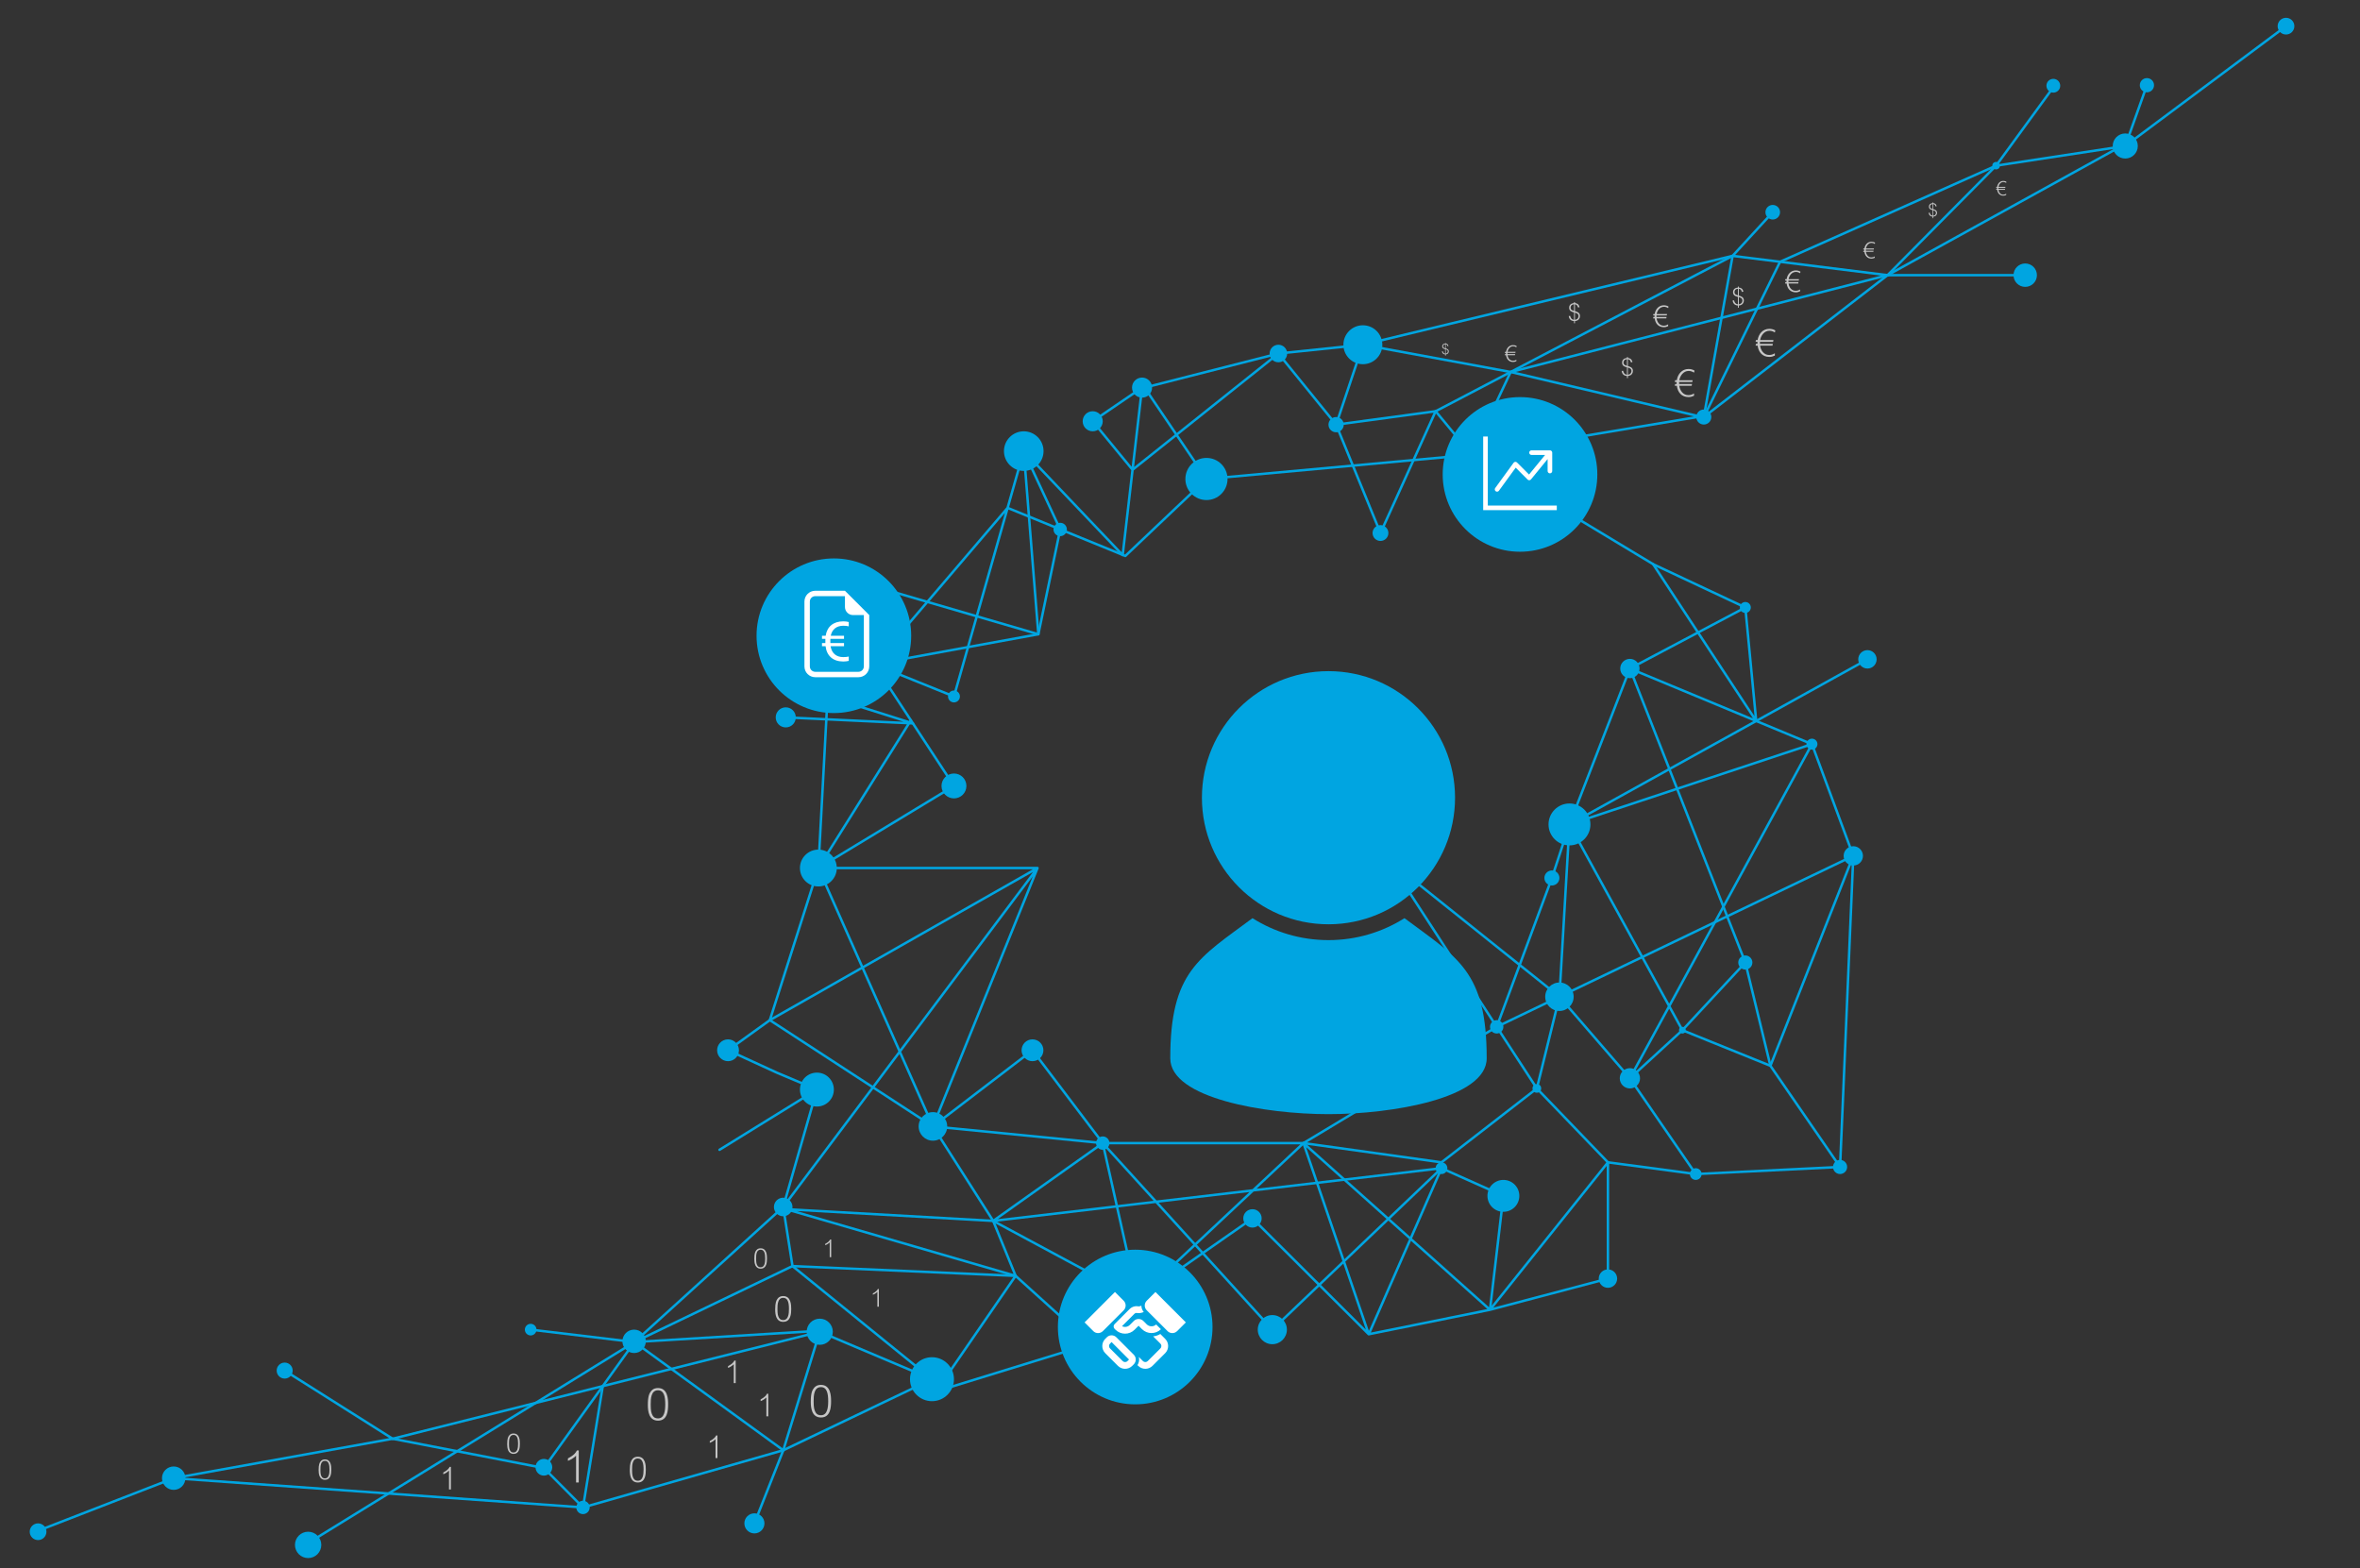 <?xml version="1.0" encoding="UTF-8"?>
<svg xmlns="http://www.w3.org/2000/svg" viewBox="0 0 1997.74 1327.57">
  <rect x="0" y="0" width="1997.74" height="1327.57" fill="#333333" stroke="none"/>
  <g id="_01_" data-name="01€$">
    <path d="M557,1202.57c-7.66,0-8.61-7.89-8.61-13.27,0-7.62,1.33-9.89,2.58-11.52,1.9-2.46,4.17-2.81,6.03-2.81,8.3,0,8.57,9.4,8.57,13.84,0,4.97-.42,13.76-8.57,13.76ZM561.97,1180.35c-.91-2.16-2.43-3.49-4.97-3.49-2.96,0-4.51,1.74-5.31,4.17-.83,2.39-.87,5.42-.87,7.92,0,5.42.57,7.24,1.48,8.98,1.21,2.35,3.03,2.73,4.78,2.73,2.65,0,4.17-1.63,5-3.87.87-2.27,1.06-5.23,1.06-8.04,0-3.26-.27-6.26-1.18-8.42Z" fill="#c6c6c6" stroke-width="0"></path>
    <path d="M539.92,1254.91c-6.05,0-6.8-6.23-6.8-10.49,0-6.02,1.05-7.82,2.04-9.11,1.5-1.95,3.3-2.22,4.76-2.22,6.56,0,6.77,7.43,6.77,10.94,0,3.92-.33,10.88-6.77,10.88ZM543.85,1237.36c-.72-1.71-1.92-2.76-3.92-2.76-2.34,0-3.57,1.38-4.19,3.3-.66,1.89-.69,4.28-.69,6.26,0,4.28.45,5.72,1.17,7.1.96,1.86,2.4,2.16,3.77,2.16,2.1,0,3.3-1.29,3.95-3.06.69-1.8.84-4.13.84-6.35,0-2.58-.21-4.94-.93-6.65Z" fill="#c6c6c6" stroke-width="0"></path>
    <path d="M662.99,1118.93c-6.05,0-6.8-6.23-6.8-10.49,0-6.02,1.05-7.82,2.04-9.11,1.5-1.95,3.3-2.22,4.76-2.22,6.56,0,6.77,7.43,6.77,10.94,0,3.92-.33,10.88-6.77,10.88ZM666.92,1101.37c-.72-1.71-1.92-2.76-3.92-2.76-2.34,0-3.57,1.38-4.19,3.3-.66,1.89-.69,4.28-.69,6.26,0,4.28.45,5.72,1.17,7.1.96,1.86,2.4,2.16,3.77,2.16,2.1,0,3.3-1.29,3.95-3.06.69-1.8.84-4.13.84-6.35,0-2.58-.21-4.94-.93-6.65Z" fill="#c6c6c6" stroke-width="0"></path>
    <path d="M643.89,1073.92c-4.78,0-5.37-4.92-5.37-8.29,0-4.76.83-6.18,1.61-7.2,1.18-1.54,2.6-1.75,3.76-1.75,5.19,0,5.35,5.87,5.35,8.64,0,3.1-.26,8.59-5.35,8.59ZM646.99,1060.04c-.57-1.35-1.52-2.18-3.1-2.18-1.85,0-2.82,1.09-3.31,2.6-.52,1.49-.54,3.39-.54,4.95,0,3.39.36,4.52.92,5.61.76,1.47,1.89,1.7,2.98,1.7,1.66,0,2.6-1.02,3.13-2.42.54-1.42.66-3.27.66-5.02,0-2.04-.17-3.91-.73-5.26Z" fill="#c6c6c6" stroke-width="0"></path>
    <path d="M434.71,1230.69c-4.78,0-5.37-4.92-5.37-8.29,0-4.76.83-6.18,1.61-7.2,1.18-1.54,2.6-1.75,3.76-1.75,5.19,0,5.35,5.87,5.35,8.64,0,3.1-.26,8.59-5.35,8.59ZM437.81,1216.81c-.57-1.35-1.52-2.18-3.1-2.18-1.85,0-2.82,1.09-3.31,2.6-.52,1.49-.54,3.39-.54,4.95,0,3.39.36,4.52.92,5.61.76,1.47,1.89,1.7,2.98,1.7,1.66,0,2.6-1.02,3.13-2.42.54-1.42.66-3.27.66-5.02,0-2.04-.17-3.91-.73-5.26Z" fill="#c6c6c6" stroke-width="0"></path>
    <path d="M275.08,1252.63c-4.78,0-5.37-4.92-5.37-8.29,0-4.76.83-6.18,1.61-7.2,1.18-1.54,2.6-1.75,3.76-1.75,5.19,0,5.35,5.87,5.35,8.64,0,3.1-.26,8.59-5.35,8.59ZM278.18,1238.75c-.57-1.35-1.52-2.18-3.1-2.18-1.85,0-2.82,1.09-3.31,2.6-.52,1.49-.54,3.39-.54,4.95,0,3.39.36,4.52.92,5.61.76,1.47,1.89,1.7,2.98,1.7,1.66,0,2.6-1.02,3.13-2.42.54-1.42.66-3.27.66-5.02,0-2.04-.17-3.91-.73-5.26Z" fill="#c6c6c6" stroke-width="0"></path>
    <path d="M694.93,1199.89c-7.66,0-8.61-7.89-8.61-13.27,0-7.62,1.33-9.89,2.58-11.52,1.9-2.46,4.17-2.81,6.03-2.81,8.3,0,8.57,9.4,8.57,13.84,0,4.97-.42,13.76-8.57,13.76ZM699.9,1177.67c-.91-2.16-2.43-3.49-4.97-3.49-2.96,0-4.51,1.74-5.31,4.17-.83,2.39-.87,5.42-.87,7.92,0,5.42.57,7.24,1.48,8.98,1.21,2.35,3.03,2.73,4.78,2.73,2.65,0,4.17-1.63,5-3.87.87-2.27,1.06-5.23,1.06-8.04,0-3.26-.27-6.26-1.18-8.42Z" fill="#c6c6c6" stroke-width="0"></path>
    <path d="M489.91,1227.77v27.14h-2.27v-22.67c-2.81,2.65-4.97,3.6-6.9,4.36v-2.05c5.42-2.96,6.63-4.85,7.62-6.79h1.55Z" fill="#c6c6c6" stroke-width="0"></path>
    <path d="M703.61,1049.18v15.01h-1.26v-12.53c-1.55,1.47-2.75,1.99-3.81,2.41v-1.13c3-1.63,3.67-2.68,4.21-3.75h.86Z" fill="#c6c6c6" stroke-width="0"></path>
    <path d="M743.95,1091.12v15.01h-1.26v-12.53c-1.55,1.47-2.75,1.99-3.81,2.41v-1.13c3-1.63,3.67-2.68,4.21-3.75h.86Z" fill="#c6c6c6" stroke-width="0"></path>
    <path d="M607.3,1215.11v19.11h-1.6v-15.96c-1.98,1.87-3.5,2.54-4.86,3.07v-1.44c3.82-2.08,4.67-3.42,5.37-4.78h1.09Z" fill="#c6c6c6" stroke-width="0"></path>
    <path d="M622.74,1151.69v19.11h-1.6v-15.96c-1.98,1.87-3.5,2.54-4.86,3.07v-1.44c3.82-2.08,4.67-3.42,5.37-4.78h1.09Z" fill="#c6c6c6" stroke-width="0"></path>
    <path d="M381.69,1241.7v19.11h-1.6v-15.96c-1.98,1.87-3.5,2.54-4.86,3.07v-1.44c3.82-2.08,4.67-3.42,5.37-4.78h1.09Z" fill="#c6c6c6" stroke-width="0"></path>
    <path d="M650.34,1179.8v19.11h-1.6v-15.96c-1.98,1.87-3.5,2.54-4.86,3.07v-1.44c3.82-2.08,4.67-3.42,5.37-4.78h1.09Z" fill="#c6c6c6" stroke-width="0"></path>
    <path d="M1433.99,315.42c-1.37-.91-2.94-1.44-4.57-1.44-4.31,0-7.22,3.98-7.87,7.87h11.27l-.29,1.5h-11.14c-.03.33-.03.62-.03.95,0,.26,0,.52.03.78h10.91l-.29,1.5h-10.48c.52,4.02,3.23,7.9,7.64,7.9,1.73,0,3.4-.49,4.83-1.47v1.99c-1.67.75-2.87,1.11-4.7,1.11-5.78,0-9.15-4.05-9.86-9.54h-1.73l.29-1.5h1.31c-.03-.26-.03-.56-.03-.82,0-.29,0-.62.03-.91h-1.6l.29-1.5h1.44c.72-5.1,4.38-9.5,9.83-9.5,1.8,0,3.66.39,5.16,1.4l-.42,1.67Z" fill="#c6c6c6" stroke-width="0"></path>
    <path d="M1502.39,281.43c-1.37-.91-2.94-1.44-4.57-1.44-4.31,0-7.22,3.98-7.87,7.87h11.27l-.29,1.5h-11.14c-.03.33-.03.62-.03.95,0,.26,0,.52.03.78h10.91l-.29,1.5h-10.48c.52,4.02,3.23,7.9,7.64,7.9,1.73,0,3.4-.49,4.83-1.47v1.99c-1.67.75-2.87,1.11-4.7,1.11-5.78,0-9.15-4.05-9.86-9.54h-1.73l.29-1.5h1.31c-.03-.26-.03-.56-.03-.82,0-.29,0-.62.03-.91h-1.6l.29-1.5h1.44c.72-5.1,4.38-9.5,9.83-9.5,1.8,0,3.66.39,5.16,1.4l-.42,1.67Z" fill="#c6c6c6" stroke-width="0"></path>
    <path d="M1283.61,293.96c-.82-.55-1.76-.86-2.74-.86-2.59,0-4.33,2.39-4.72,4.72h6.76l-.18.9h-6.69c-.02.2-.02.37-.02.57,0,.16,0,.31.02.47h6.55l-.18.9h-6.29c.31,2.41,1.94,4.74,4.59,4.74,1.04,0,2.04-.29,2.9-.88v1.2c-1,.45-1.73.67-2.82.67-3.47,0-5.49-2.43-5.92-5.72h-1.04l.18-.9h.78c-.02-.16-.02-.33-.02-.49,0-.18,0-.37.02-.55h-.96l.18-.9h.86c.43-3.06,2.63-5.71,5.9-5.71,1.08,0,2.2.24,3.1.84l-.25,1Z" fill="#c6c6c6" stroke-width="0"></path>
    <path d="M1586.99,206.47c-.82-.55-1.76-.86-2.74-.86-2.59,0-4.33,2.39-4.72,4.72h6.76l-.18.9h-6.69c-.02.2-.02.37-.02.57,0,.16,0,.31.02.47h6.55l-.18.9h-6.29c.31,2.41,1.94,4.74,4.59,4.74,1.04,0,2.04-.29,2.9-.88v1.2c-1,.45-1.73.67-2.82.67-3.47,0-5.49-2.43-5.92-5.72h-1.04l.18-.9h.78c-.02-.16-.02-.33-.02-.49,0-.18,0-.37.02-.55h-.96l.18-.9h.86c.43-3.06,2.63-5.71,5.9-5.71,1.08,0,2.2.24,3.1.84l-.25,1Z" fill="#c6c6c6" stroke-width="0"></path>
    <path d="M1698.21,154.8c-.72-.48-1.54-.75-2.39-.75-2.25,0-3.77,2.08-4.11,4.11h5.89l-.15.79h-5.82c-.02.17-.02.32-.02.5,0,.14,0,.27.02.41h5.7l-.15.79h-5.48c.27,2.1,1.69,4.13,4,4.13.9,0,1.78-.26,2.53-.77v1.04c-.87.39-1.5.58-2.46.58-3.02,0-4.78-2.12-5.16-4.99h-.9l.15-.79h.68c-.02-.14-.02-.29-.02-.43,0-.15,0-.32.02-.48h-.84l.15-.79h.75c.38-2.66,2.29-4.97,5.14-4.97.94,0,1.91.2,2.7.73l-.22.87Z" fill="#c6c6c6" stroke-width="0"></path>
    <path d="M1523.78,231.28c-1.07-.71-2.29-1.12-3.57-1.12-3.37,0-5.64,3.11-6.15,6.15h8.8l-.23,1.17h-8.7c-.03.25-.03.48-.03.74,0,.2,0,.41.03.61h8.52l-.23,1.17h-8.19c.41,3.14,2.52,6.17,5.97,6.17,1.35,0,2.65-.38,3.77-1.15v1.56c-1.3.59-2.24.87-3.67.87-4.51,0-7.14-3.16-7.7-7.45h-1.35l.23-1.17h1.02c-.03-.2-.03-.43-.03-.64,0-.23,0-.48.03-.71h-1.25l.23-1.17h1.12c.56-3.98,3.42-7.42,7.68-7.42,1.4,0,2.86.31,4.03,1.1l-.33,1.3Z" fill="#c6c6c6" stroke-width="0"></path>
    <path d="M1412.08,260.8c-1.07-.71-2.29-1.12-3.57-1.12-3.37,0-5.64,3.11-6.15,6.15h8.8l-.23,1.17h-8.7c-.03.25-.03.48-.03.74,0,.2,0,.41.03.61h8.52l-.23,1.17h-8.19c.41,3.14,2.52,6.17,5.97,6.17,1.35,0,2.65-.38,3.77-1.15v1.56c-1.3.59-2.24.87-3.67.87-4.51,0-7.14-3.16-7.7-7.45h-1.35l.23-1.17h1.02c-.03-.2-.03-.43-.03-.64,0-.23,0-.48.03-.71h-1.25l.23-1.17h1.12c.56-3.98,3.42-7.42,7.68-7.42,1.4,0,2.86.31,4.03,1.1l-.33,1.3Z" fill="#c6c6c6" stroke-width="0"></path>
    <path d="M1380.6,306.7c-.47-2.14-1.75-2.53-2.61-2.65v5.8c1.93.58,4.28,1.27,4.28,4.11,0,1.66-.88,3.02-1.97,3.64-.86.49-1.71.58-2.3.64v1.83h-.76v-1.83c-3.84-.14-4.34-3.21-4.5-4.23l1.23-.16c.21.92.7,3.12,3.27,3.37v-6.29l-.45-.12c-1.52-.41-3.7-1.07-3.7-3.84,0-.97.31-3.64,4.15-3.93v-.88h.76v.88c1.6.14,3.21.68,3.88,3.49l-1.27.18ZM1377.22,304.05c-2.9.23-2.92,2.49-2.92,2.86,0,1.97,1.66,2.4,2.92,2.71v-5.57ZM1377.98,317.2c2.92-.41,3.04-2.57,3.04-3.12,0-2.06-1.52-2.51-3.04-2.96v6.08Z" fill="#c6c6c6" stroke-width="0"></path>
    <path d="M1335.79,260.22c-.47-2.14-1.75-2.53-2.61-2.65v5.8c1.93.58,4.28,1.27,4.28,4.11,0,1.66-.88,3.02-1.97,3.64-.86.49-1.71.58-2.3.64v1.83h-.76v-1.83c-3.84-.14-4.34-3.21-4.5-4.23l1.23-.16c.21.92.7,3.12,3.27,3.37v-6.29l-.45-.12c-1.52-.41-3.7-1.07-3.7-3.84,0-.97.31-3.64,4.15-3.93v-.88h.76v.88c1.6.14,3.21.68,3.88,3.49l-1.27.18ZM1332.42,257.57c-2.9.23-2.92,2.49-2.92,2.86,0,1.97,1.66,2.4,2.92,2.71v-5.57ZM1333.18,270.72c2.92-.41,3.04-2.57,3.04-3.12,0-2.06-1.52-2.51-3.04-2.96v6.08Z" fill="#c6c6c6" stroke-width="0"></path>
    <path d="M1225.36,293.01c-.29-1.29-1.06-1.53-1.58-1.6v3.5c1.17.35,2.58.77,2.58,2.48,0,1.01-.53,1.83-1.19,2.2-.52.3-1.03.35-1.39.39v1.11h-.46v-1.11c-2.32-.09-2.62-1.94-2.72-2.56l.75-.1c.12.56.42,1.89,1.97,2.04v-3.8l-.27-.07c-.92-.25-2.24-.65-2.24-2.32,0-.58.19-2.2,2.51-2.37v-.53h.46v.53c.97.09,1.94.41,2.35,2.11l-.77.11ZM1223.32,291.4c-1.75.14-1.76,1.5-1.76,1.73,0,1.19,1.01,1.45,1.76,1.64v-3.37ZM1223.78,299.35c1.76-.25,1.84-1.55,1.84-1.89,0-1.24-.92-1.52-1.84-1.79v3.68Z" fill="#c6c6c6" stroke-width="0"></path>
    <path d="M1474.52,247.07c-.47-2.14-1.75-2.53-2.61-2.65v5.8c1.93.58,4.28,1.27,4.28,4.11,0,1.66-.88,3.02-1.97,3.64-.86.49-1.71.58-2.3.64v1.83h-.76v-1.83c-3.84-.14-4.34-3.21-4.5-4.23l1.23-.16c.21.92.7,3.12,3.27,3.37v-6.29l-.45-.12c-1.52-.41-3.7-1.07-3.7-3.84,0-.97.31-3.64,4.15-3.93v-.88h.76v.88c1.6.14,3.21.68,3.88,3.49l-1.27.18ZM1471.15,244.41c-2.9.23-2.92,2.49-2.92,2.86,0,1.97,1.66,2.4,2.92,2.71v-5.57ZM1471.91,257.57c2.92-.41,3.04-2.57,3.04-3.12,0-2.06-1.52-2.51-3.04-2.96v6.08Z" fill="#c6c6c6" stroke-width="0"></path>
    <path d="M1638.46,174.74c-.35-1.59-1.3-1.88-1.95-1.98v4.32c1.44.43,3.19.95,3.19,3.06,0,1.24-.66,2.25-1.47,2.71-.64.37-1.27.43-1.72.47v1.36h-.57v-1.36c-2.87-.11-3.23-2.39-3.36-3.16l.92-.12c.15.69.52,2.33,2.44,2.51v-4.69l-.34-.09c-1.13-.31-2.76-.8-2.76-2.87,0-.72.23-2.71,3.09-2.93v-.66h.57v.66c1.2.11,2.39.51,2.9,2.6l-.95.14ZM1635.94,172.77c-2.16.17-2.18,1.85-2.18,2.13,0,1.47,1.24,1.79,2.18,2.02v-4.15ZM1636.51,182.57c2.18-.31,2.27-1.92,2.27-2.33,0-1.53-1.13-1.87-2.27-2.21v4.54Z" fill="#c6c6c6" stroke-width="0"></path>
  </g>
  <g id="Vernetzung">
    <polyline points="662.98 1021.7 878.25 734.78 789.72 953.49 874 889.04 933.48 967.63 1103.4 967.63 962.99 1099.21 933.48 967.63 1077.03 1125.52 1220.23 988.87 840.73 1033.48 933.48 967.63 789.72 953.49 692.75 734.78 878.25 734.78 651.68 863.55 692.75 734.78 807.53 665.3 739.92 562.28 878.96 536.88 866.61 381.86 950.34 469.86 966.75 328.11 924.98 356.6 958.7 397.67 1082.16 299.25" fill="none" stroke="#00a5e1" stroke-linecap="round" stroke-linejoin="round" stroke-width="2.09"></polyline>
    <polyline points="1082.16 299.25 1131.02 359.47 1153.67 291.82 1082.16 299.25 968.88 328.11 1021.27 405.46 952.59 470.6 852.94 429.91 739.92 562.28 807.53 589.54 866.61 381.86 897.46 448.19 878.96 536.88 691.51 482.22" fill="none" stroke="#00a5e1" stroke-linecap="round" stroke-linejoin="round" stroke-width="2.09"></polyline>
    <polyline points="771.06 609.72 692.75 734.78 700.54 589.54 772.77 612.33 665.14 607.25" fill="none" stroke="#00a5e1" stroke-linecap="round" stroke-linejoin="round" stroke-width="2.09"></polyline>
    <polyline points="609.08 973.29 691.51 922.32 657.5 907.96 616.28 889.04 651.68 863.55 789.72 953.49" fill="none" stroke="#00a5e1" stroke-linecap="round" stroke-linejoin="round" stroke-width="2.09"></polyline>
    <polyline points="691.51 922.32 662.98 1021.7 670.84 1071.73" fill="none" stroke="#00a5e1" stroke-linecap="round" stroke-linejoin="round" stroke-width="2.09"></polyline>
    <polygon points="1131.02 359.47 1168.57 451.21 1215.27 348.11 1131.02 359.47" fill="none" stroke="#00a5e1" stroke-linecap="round" stroke-linejoin="round" stroke-width="2.09"></polygon>
    <line x1="1021.27" y1="405.46" x2="1245.72" y2="384.93" fill="none" stroke="#00a5e1" stroke-linecap="round" stroke-linejoin="round" stroke-width="2.09"></line>
    <polygon points="1278.78 314.88 1245.72 384.93 1439.18 352.61 1278.78 314.88" fill="none" stroke="#00a5e1" stroke-linecap="round" stroke-linejoin="round" stroke-width="2.09"></polygon>
    <polyline points="789.72 953.49 840.73 1033.48 962.99 1099.21 1060.21 1031.35 1158.63 1129.41 1261.29 1108.7 1103.4 967.63 1158.63 1129.41 1220.23 988.87 1272.62 1012.29 1261.29 1108.7 1361.12 1082.33 1361.12 983.91 1261.29 1108.7" fill="none" stroke="#00a5e1" stroke-linecap="round" stroke-linejoin="round" stroke-width="2.09"></polyline>
    <polyline points="1477.42 814.76 1424.14 872.05 1328.56 697.87 1320.06 843.73 1379.71 912.77 1533.82 629.9" fill="none" stroke="#00a5e1" stroke-linecap="round" stroke-linejoin="round" stroke-width="2.09"></polyline>
    <polyline points="1580.79 558.12 1328.56 697.87 1313.69 743.19 1266.96 869.21 1175.26 728 1320.06 843.73 1568.81 724.49 1533.82 629.9" fill="none" stroke="#00a5e1" stroke-linecap="round" stroke-linejoin="round" stroke-width="2.09"></polyline>
    <polygon points="1266.96 869.21 1300.94 921.35 1320.06 843.73 1266.96 869.21" fill="none" stroke="#00a5e1" stroke-linecap="round" stroke-linejoin="round" stroke-width="2.09"></polygon>
    <polyline points="1266.96 869.21 1103.4 967.63 1220.23 983.91 1300.94 921.35 1361.12 983.91 1435.47 993.83 1379.71 912.77 1424.14 872.05 1498.66 902.18 1568.81 724.49" fill="none" stroke="#00a5e1" stroke-linecap="round" stroke-linejoin="round" stroke-width="2.09"></polyline>
    <polyline points="788.92 1167.48 663.06 1227.62 537.04 1136.05 258.29 1307.74" fill="none" stroke="#00a5e1" stroke-linecap="round" stroke-linejoin="round" stroke-width="2.09"></polyline>
    <polyline points="30.15 1296.59 147.03 1251.26 332.36 1217.88 240.98 1160.19" fill="none" stroke="#00a5e1" stroke-linecap="round" stroke-linejoin="round" stroke-width="2.09"></polyline>
    <polyline points="537.04 1136.05 460.4 1242.67 332.36 1217.88" fill="none" stroke="#00a5e1" stroke-linecap="round" stroke-linejoin="round" stroke-width="2.09"></polyline>
    <polyline points="510.25 1173.32 493.51 1276.02 460.4 1242.67" fill="none" stroke="#00a5e1" stroke-linecap="round" stroke-linejoin="round" stroke-width="2.09"></polyline>
    <polyline points="493.51 1276.02 663.06 1227.62 640.9 1283.65" fill="none" stroke="#00a5e1" stroke-linecap="round" stroke-linejoin="round" stroke-width="2.09"></polyline>
    <line x1="493.51" y1="1276.02" x2="147.03" y2="1251.26" fill="none" stroke="#00a5e1" stroke-linecap="round" stroke-linejoin="round" stroke-width="2.09"></line>
    <polyline points="662.98 1021.7 537.04 1136.05 689.67 1126.74" fill="none" stroke="#00a5e1" stroke-linecap="round" stroke-linejoin="round" stroke-width="2.09"></polyline>
    <polyline points="663.06 1227.62 693.92 1127.31 332.36 1217.88" fill="none" stroke="#00a5e1" stroke-linecap="round" stroke-linejoin="round" stroke-width="2.09"></polyline>
    <polyline points="537.04 1136.05 670.84 1071.73 788.92 1167.48" fill="none" stroke="#00a5e1" stroke-linecap="round" stroke-linejoin="round" stroke-width="2.09"></polyline>
    <polyline points="1477.42 814.76 1498.66 902.18 1557.62 987.83 1435.47 993.83" fill="none" stroke="#00a5e1" stroke-linecap="round" stroke-linejoin="round" stroke-width="2.09"></polyline>
    <polyline points="1153.67 291.82 1278.78 314.88 1597.82 232.93 1797.17 122.91" fill="none" stroke="#00a5e1" stroke-linecap="round" stroke-linejoin="round" stroke-width="2.09"></polyline>
    <line x1="1935.1" y1="22.14" x2="1799.03" y2="123.58" fill="none" stroke="#00a5e1" stroke-linecap="round" stroke-linejoin="round" stroke-width="2.09"></line>
    <line x1="1597.82" y1="232.93" x2="1714.35" y2="232.93" fill="none" stroke="#00a5e1" stroke-linecap="round" stroke-linejoin="round" stroke-width="2.09"></line>
    <polyline points="1245.72 384.93 1215.27 348.11 1466.64 216.6 1597.82 232.93 1689.69 140.24 1738.88 72.84" fill="none" stroke="#00a5e1" stroke-linecap="round" stroke-linejoin="round" stroke-width="2.09"></polyline>
    <line x1="1597.82" y1="232.93" x2="1442.27" y2="353.01" fill="none" stroke="#00a5e1" stroke-linecap="round" stroke-linejoin="round" stroke-width="2.09"></line>
    <polyline points="1442.27 353.01 1506.81 221.6 1689.69 140.24 1799.03 123.58 1817.37 72.13" fill="none" stroke="#00a5e1" stroke-linecap="round" stroke-linejoin="round" stroke-width="2.09"></polyline>
    <polyline points="1153.67 291.82 1466.64 216.6 1442.27 353.01" fill="none" stroke="#00a5e1" stroke-linecap="round" stroke-linejoin="round" stroke-width="2.09"></polyline>
    <line x1="693.92" y1="1127.31" x2="788.92" y2="1167.48" fill="none" stroke="#00a5e1" stroke-linecap="round" stroke-linejoin="round" stroke-width="2.09"></line>
    <polyline points="859.71 1080 840.73 1033.48 665.38 1023.56 859.71 1080" fill="none" stroke="#00a5e1" stroke-linecap="round" stroke-linejoin="round" stroke-width="2.09"></polyline>
    <line x1="1466.64" y1="216.6" x2="1500.63" y2="179.64" fill="none" stroke="#00a5e1" stroke-linecap="round" stroke-linejoin="round" stroke-width="2.09"></line>
    <line x1="1568.81" y1="724.49" x2="1557.62" y2="987.83" fill="none" stroke="#00a5e1" stroke-linecap="round" stroke-linejoin="round" stroke-width="2.09"></line>
    <polyline points="792.37 1177.87 859.71 1080 923.35 1137.53 792.37 1177.87" fill="none" stroke="#00a5e1" stroke-linecap="round" stroke-linejoin="round" stroke-width="2.09"></polyline>
    <line x1="449.21" y1="1125.52" x2="537.04" y2="1136.05" fill="none" stroke="#00a5e1" stroke-linecap="round" stroke-linejoin="round" stroke-width="2.09"></line>
    <polyline points="1245.72 384.93 1399.36 477.57 1486.61 610.3 1477.42 514.22 1379.71 565.9 1533.82 629.9 1328.56 697.87 1379.71 565.9 1477.42 814.76" fill="none" stroke="#00a5e1" stroke-linecap="round" stroke-linejoin="round" stroke-width="2.09"></polyline>
    <line x1="1399.36" y1="477.57" x2="1477.42" y2="514.22" fill="none" stroke="#00a5e1" stroke-linecap="round" stroke-linejoin="round" stroke-width="2.09"></line>
    <line x1="670.84" y1="1071.73" x2="859.71" y2="1080" fill="none" stroke="#00a5e1" stroke-linecap="round" stroke-linejoin="round" stroke-width="2.09"></line>
  </g>
  <g id="Punkte">
    <circle cx="700.54" cy="589.54" r="7.79" fill="#00a5e1" stroke-width="0"></circle>
    <circle cx="665.14" cy="607.25" r="8.5" fill="#00a5e1" stroke-width="0"></circle>
    <circle cx="866.61" cy="381.86" r="16.76" fill="#00a5e1" stroke-width="0"></circle>
    <circle cx="966.75" cy="328.11" r="8.5" fill="#00a5e1" stroke-width="0"></circle>
    <circle cx="924.98" cy="356.6" r="8.5" fill="#00a5e1" stroke-width="0"></circle>
    <circle cx="897.46" cy="448.19" r="5.66" fill="#00a5e1" stroke-width="0"></circle>
    <circle cx="1021.27" cy="405.46" r="17.84" fill="#00a5e1" stroke-width="0"></circle>
    <circle cx="1082.16" cy="299.25" r="7.43" fill="#00a5e1" stroke-width="0"></circle>
    <circle cx="1131.02" cy="359.47" r="6.46" fill="#00a5e1" stroke-width="0"></circle>
    <circle cx="1168.57" cy="451.21" r="6.7" fill="#00a5e1" stroke-width="0"></circle>
    <circle cx="1245.72" cy="384.93" r="7.79" fill="#00a5e1" stroke-width="0"></circle>
    <circle cx="739.92" cy="562.28" r="8.76" fill="#00a5e1" stroke-width="0"></circle>
    <circle cx="807.53" cy="589.54" r="5.04" fill="#00a5e1" stroke-width="0"></circle>
    <circle cx="807.53" cy="665.3" r="10.54" fill="#00a5e1" stroke-width="0"></circle>
    <circle cx="692.75" cy="734.78" r="15.6" fill="#00a5e1" stroke-width="0"></circle>
    <circle cx="874" cy="889.04" r="9.24" fill="#00a5e1" stroke-width="0"></circle>
    <circle cx="933.48" cy="967.63" r="5.66" fill="#00a5e1" stroke-width="0"></circle>
    <circle cx="789.72" cy="953.49" r="12.09" fill="#00a5e1" stroke-width="0"></circle>
    <circle cx="691.51" cy="922.32" r="14.36" fill="#00a5e1" stroke-width="0"></circle>
    <circle cx="616.28" cy="889.04" r="9.24" fill="#00a5e1" stroke-width="0"></circle>
    <circle cx="449.21" cy="1125.52" r="4.92" fill="#00a5e1" stroke-width="0"></circle>
    <circle cx="1060.21" cy="1031.35" r="7.79" fill="#00a5e1" stroke-width="0"></circle>
    <circle cx="1077.03" cy="1125.52" r="12.33" fill="#00a5e1" stroke-width="0"></circle>
    <circle cx="1361.12" cy="1082.33" r="7.79" fill="#00a5e1" stroke-width="0"></circle>
    <circle cx="1272.62" cy="1012.29" r="13.5" fill="#00a5e1" stroke-width="0"></circle>
    <circle cx="1435.47" cy="993.83" r="4.96" fill="#00a5e1" stroke-width="0"></circle>
    <circle cx="1379.71" cy="912.77" r="8.58" fill="#00a5e1" stroke-width="0"></circle>
    <circle cx="1424.14" cy="872.05" r="2.83" fill="#00a5e1" stroke-width="0"></circle>
    <circle cx="1477.42" cy="814.76" r="5.98" fill="#00a5e1" stroke-width="0"></circle>
    <circle cx="1557.62" cy="987.83" r="5.98" fill="#00a5e1" stroke-width="0"></circle>
    <circle cx="1568.81" cy="724.49" r="8.18" fill="#00a5e1" stroke-width="0"></circle>
    <circle cx="1379.71" cy="565.9" r="8.18" fill="#00a5e1" stroke-width="0"></circle>
    <circle cx="1533.82" cy="629.9" r="4.64" fill="#00a5e1" stroke-width="0"></circle>
    <circle cx="1477.42" cy="514.22" r="4.64" fill="#00a5e1" stroke-width="0"></circle>
    <circle cx="1580.79" cy="558.12" r="7.79" fill="#00a5e1" stroke-width="0"></circle>
    <circle cx="1328.56" cy="697.87" r="17.74" fill="#00a5e1" stroke-width="0"></circle>
    <circle cx="1313.69" cy="743.19" r="6.37" fill="#00a5e1" stroke-width="0"></circle>
    <circle cx="1175.26" cy="728" r="9.91" fill="#00a5e1" stroke-width="0"></circle>
    <circle cx="1320.06" cy="843.73" r="12.04" fill="#00a5e1" stroke-width="0"></circle>
    <circle cx="1300.94" cy="921.35" r="3.67" fill="#00a5e1" stroke-width="0"></circle>
    <circle cx="1266.96" cy="869.21" r="5.66" fill="#00a5e1" stroke-width="0"></circle>
    <circle cx="1220.23" cy="988.87" r="4.96" fill="#00a5e1" stroke-width="0"></circle>
    <circle cx="923.35" cy="1137.53" r="4.6" fill="#00a5e1" stroke-width="0"></circle>
    <circle cx="662.98" cy="1021.7" r="7.86" fill="#00a5e1" stroke-width="0"></circle>
    <circle cx="788.92" cy="1167.48" r="18.61" fill="#00a5e1" stroke-width="0"></circle>
    <circle cx="693.92" cy="1127.31" r="11.07" fill="#00a5e1" stroke-width="0"></circle>
    <circle cx="638.61" cy="1289.51" r="8.5" fill="#00a5e1" stroke-width="0"></circle>
    <circle cx="493.51" cy="1276.02" r="5.66" fill="#00a5e1" stroke-width="0"></circle>
    <circle cx="460.4" cy="1242.02" r="7.08" fill="#00a5e1" stroke-width="0"></circle>
    <circle cx="536.78" cy="1135.42" r="9.91" fill="#00a5e1" stroke-width="0"></circle>
    <circle cx="240.98" cy="1160.19" r="6.78" fill="#00a5e1" stroke-width="0"></circle>
    <circle cx="147.03" cy="1251.26" r="9.91" fill="#00a5e1" stroke-width="0"></circle>
    <circle cx="32.23" cy="1296.59" r="7.08" fill="#00a5e1" stroke-width="0"></circle>
    <circle cx="260.84" cy="1307.74" r="11.15" fill="#00a5e1" stroke-width="0"></circle>
    <circle cx="1442.27" cy="353.01" r="6.37" fill="#00a5e1" stroke-width="0"></circle>
    <circle cx="1153.67" cy="291.82" r="16.48" fill="#00a5e1" stroke-width="0"></circle>
    <circle cx="1500.63" cy="179.64" r="6.18" fill="#00a5e1" stroke-width="0"></circle>
    <circle cx="1714.35" cy="232.93" r="9.91" fill="#00a5e1" stroke-width="0"></circle>
    <circle cx="1689.69" cy="140.24" r="3.19" fill="#00a5e1" stroke-width="0"></circle>
    <circle cx="1738.14" cy="72.57" r="5.84" fill="#00a5e1" stroke-width="0"></circle>
    <circle cx="1935.1" cy="22.14" r="7.08" fill="#00a5e1" stroke-width="0"></circle>
    <circle cx="1817.37" cy="72.13" r="6.02" fill="#00a5e1" stroke-width="0"></circle>
    <circle cx="1799.03" cy="123.58" r="10.62" fill="#00a5e1" stroke-width="0"></circle>
  </g>
  <g id="Icons">
    <g>
      <path id="curve1" d="M1258.49,895.83c0,33.9-80.36,47.29-133.93,47.29s-133.93-13.39-133.93-47.25c0-73.66,24.36-84.92,69.6-118.65,18.62,11.76,40.68,18.58,64.33,18.58s45.7-6.82,64.33-18.58c45.29,33.78,69.6,44.95,69.6,118.61Z" fill="#00a5e1" stroke-width="0"></path>
      <path id="curve0" d="M1124.56,568.12c59.18,0,107.14,47.96,107.14,107.14s-47.96,107.14-107.14,107.14-107.14-47.96-107.14-107.14,47.96-107.14,107.14-107.14Z" fill="#00a5e1" stroke-width="0"></path>
    </g>
    <circle cx="1286.69" cy="401.59" r="65.45" fill="#00a5e1" stroke-width="0"></circle>
    <path d="M1255.53,369.52h3.89v58.41h58.41v3.89h-62.31v-62.31ZM1294.48,383.15c0-1.08.87-1.95,1.95-1.95h15.58c1.08,0,1.95.87,1.95,1.95v15.58c0,1.08-.87,1.95-1.95,1.95s-1.95-.87-1.95-1.95v-10.12l-14.07,17.2c-.68.83-1.91.95-2.74.27-.05-.04-.1-.08-.14-.13l-10.07-10.07-14.24,19.58c-.66.85-1.89.99-2.73.33-.8-.63-.98-1.77-.41-2.62l15.58-21.42c.63-.87,1.85-1.06,2.72-.43.08.06.16.13.23.2l10.16,10.16,13.56-16.57h-11.47c-1.08,0-1.95-.87-1.95-1.95" fill="#fff" fill-rule="evenodd" stroke-width="0"></path>
    <circle cx="705.87" cy="538.15" r="65.45" fill="#00a5e1" stroke-width="0"></circle>
    <path d="M735.83,520.66v43.44c0,5.05-4.09,9.15-9.15,9.15h-36.58c-5.05,0-9.15-4.09-9.15-9.15v-54.88c0-5.05,4.09-9.15,9.15-9.15h25.15l20.58,20.58ZM722.11,520.66c-3.79,0-6.86-3.07-6.86-6.86v-9.15h-25.15c-2.53,0-4.57,2.05-4.57,4.57v54.88c0,2.53,2.05,4.57,4.57,4.57h36.58c2.53,0,4.57-2.05,4.57-4.57v-43.44h-9.15Z" fill="#fff" stroke-width="0"></path>
    <path d="M695.83,546.98h3.01c.95,8.22,6.38,12.97,14.94,12.97,1.76,0,3.3-.19,4.7-.52v-3.68c-1.37.34-2.96.48-4.7.48-5.95,0-9.78-3.39-10.69-9.24h11.38v-2.63h-11.57v-2.65c0-.31,0-.62.02-.93h11.55v-2.63h-11.23c1.1-5.37,4.87-8.45,10.54-8.45,1.74,0,3.33.14,4.7.5v-3.68c-1.54-.38-3.12-.57-4.7-.55-8.29,0-13.65,4.44-14.85,12.18h-3.11v2.63h2.86v3.58h-2.86v2.63h0Z" fill="#fff" stroke-width="0"></path>
    <circle cx="960.95" cy="1123.31" r="65.45" fill="#00a5e1" stroke-width="0"></circle>
    <g>
      <path d="M945,1132l14.76,14.77c2.22,2.23,2.22,5.85,0,8.09l-1.32,1.32c-3.34,3.34-8.78,3.34-12.12,0l-10.73-10.73c-3.34-3.34-3.34-8.79,0-12.13l1.32-1.32c2.23-2.23,5.86-2.23,8.09,0M963.67,1105.84c.6.1,1.47-.14,2.51-.59.04,1.91.7,3.81,2,5.36-1.83.75-3.73,1.18-5.51.85-1-.18-1.8.07-2.53.79l-10.35,10.38c2.14,1.07,4.82.71,6.6-1.07l3.38-3.38c2.22-2.22,5.86-2.22,8.09,0l2.85,2.86c2.19,2.19,5.75,2.22,7.97.11l4.05,4.03c-4.47,4.35-11.64,4.32-16.06-.09l-2.86-2.86-3.37,3.37c-4.45,4.45-11.68,4.46-16.14.03l-.77-.76c-.56-.55-.84-1.23-.84-2.01s.28-1.47.84-2.03l12.58-12.62c2.04-2.04,4.72-2.89,7.57-2.38M940.96,1136.05h-.02l-1.32,1.32c-1.11,1.11-1.11,2.93,0,4.03l10.74,10.74c1.1,1.11,2.93,1.11,4.03,0l1.32-1.32h0s-14.76-14.78-14.76-14.78h0Z" fill="#fff" stroke-width="0"></path>
      <path d="M978.1,1093.67l-7.39,7.39c-2.24,2.23-2.24,5.85,0,8.09l17.62,17.63c2.23,2.23,5.86,2.23,8.09,0l7.39-7.38-25.71-25.72Z" fill="#fff" stroke-width="0"></path>
      <path d="M976.14,1131.22l6.15,6.15c1.1,1.11,1.1,2.93,0,4.03l-10.75,10.74c-1.1,1.1-2.93,1.1-4.03,0l-3.48-3.48c.59,2.32.2,4.85-1.17,6.91l.61.61c3.34,3.34,8.79,3.34,12.13,0l10.73-10.73c3.34-3.34,3.34-8.78,0-12.13l-4.11-4.12c-1.87,1.14-3.94,1.81-6.06,2.02" fill="#fff" stroke-width="0"></path>
      <path d="M943.81,1093.67l7.38,7.39c2.23,2.23,2.23,5.85,0,8.09l-17.63,17.63c-2.23,2.23-5.85,2.23-8.09,0l-7.38-7.38,25.71-25.72h0Z" fill="#fff" stroke-width="0"></path>
    </g>
  </g>
</svg>
